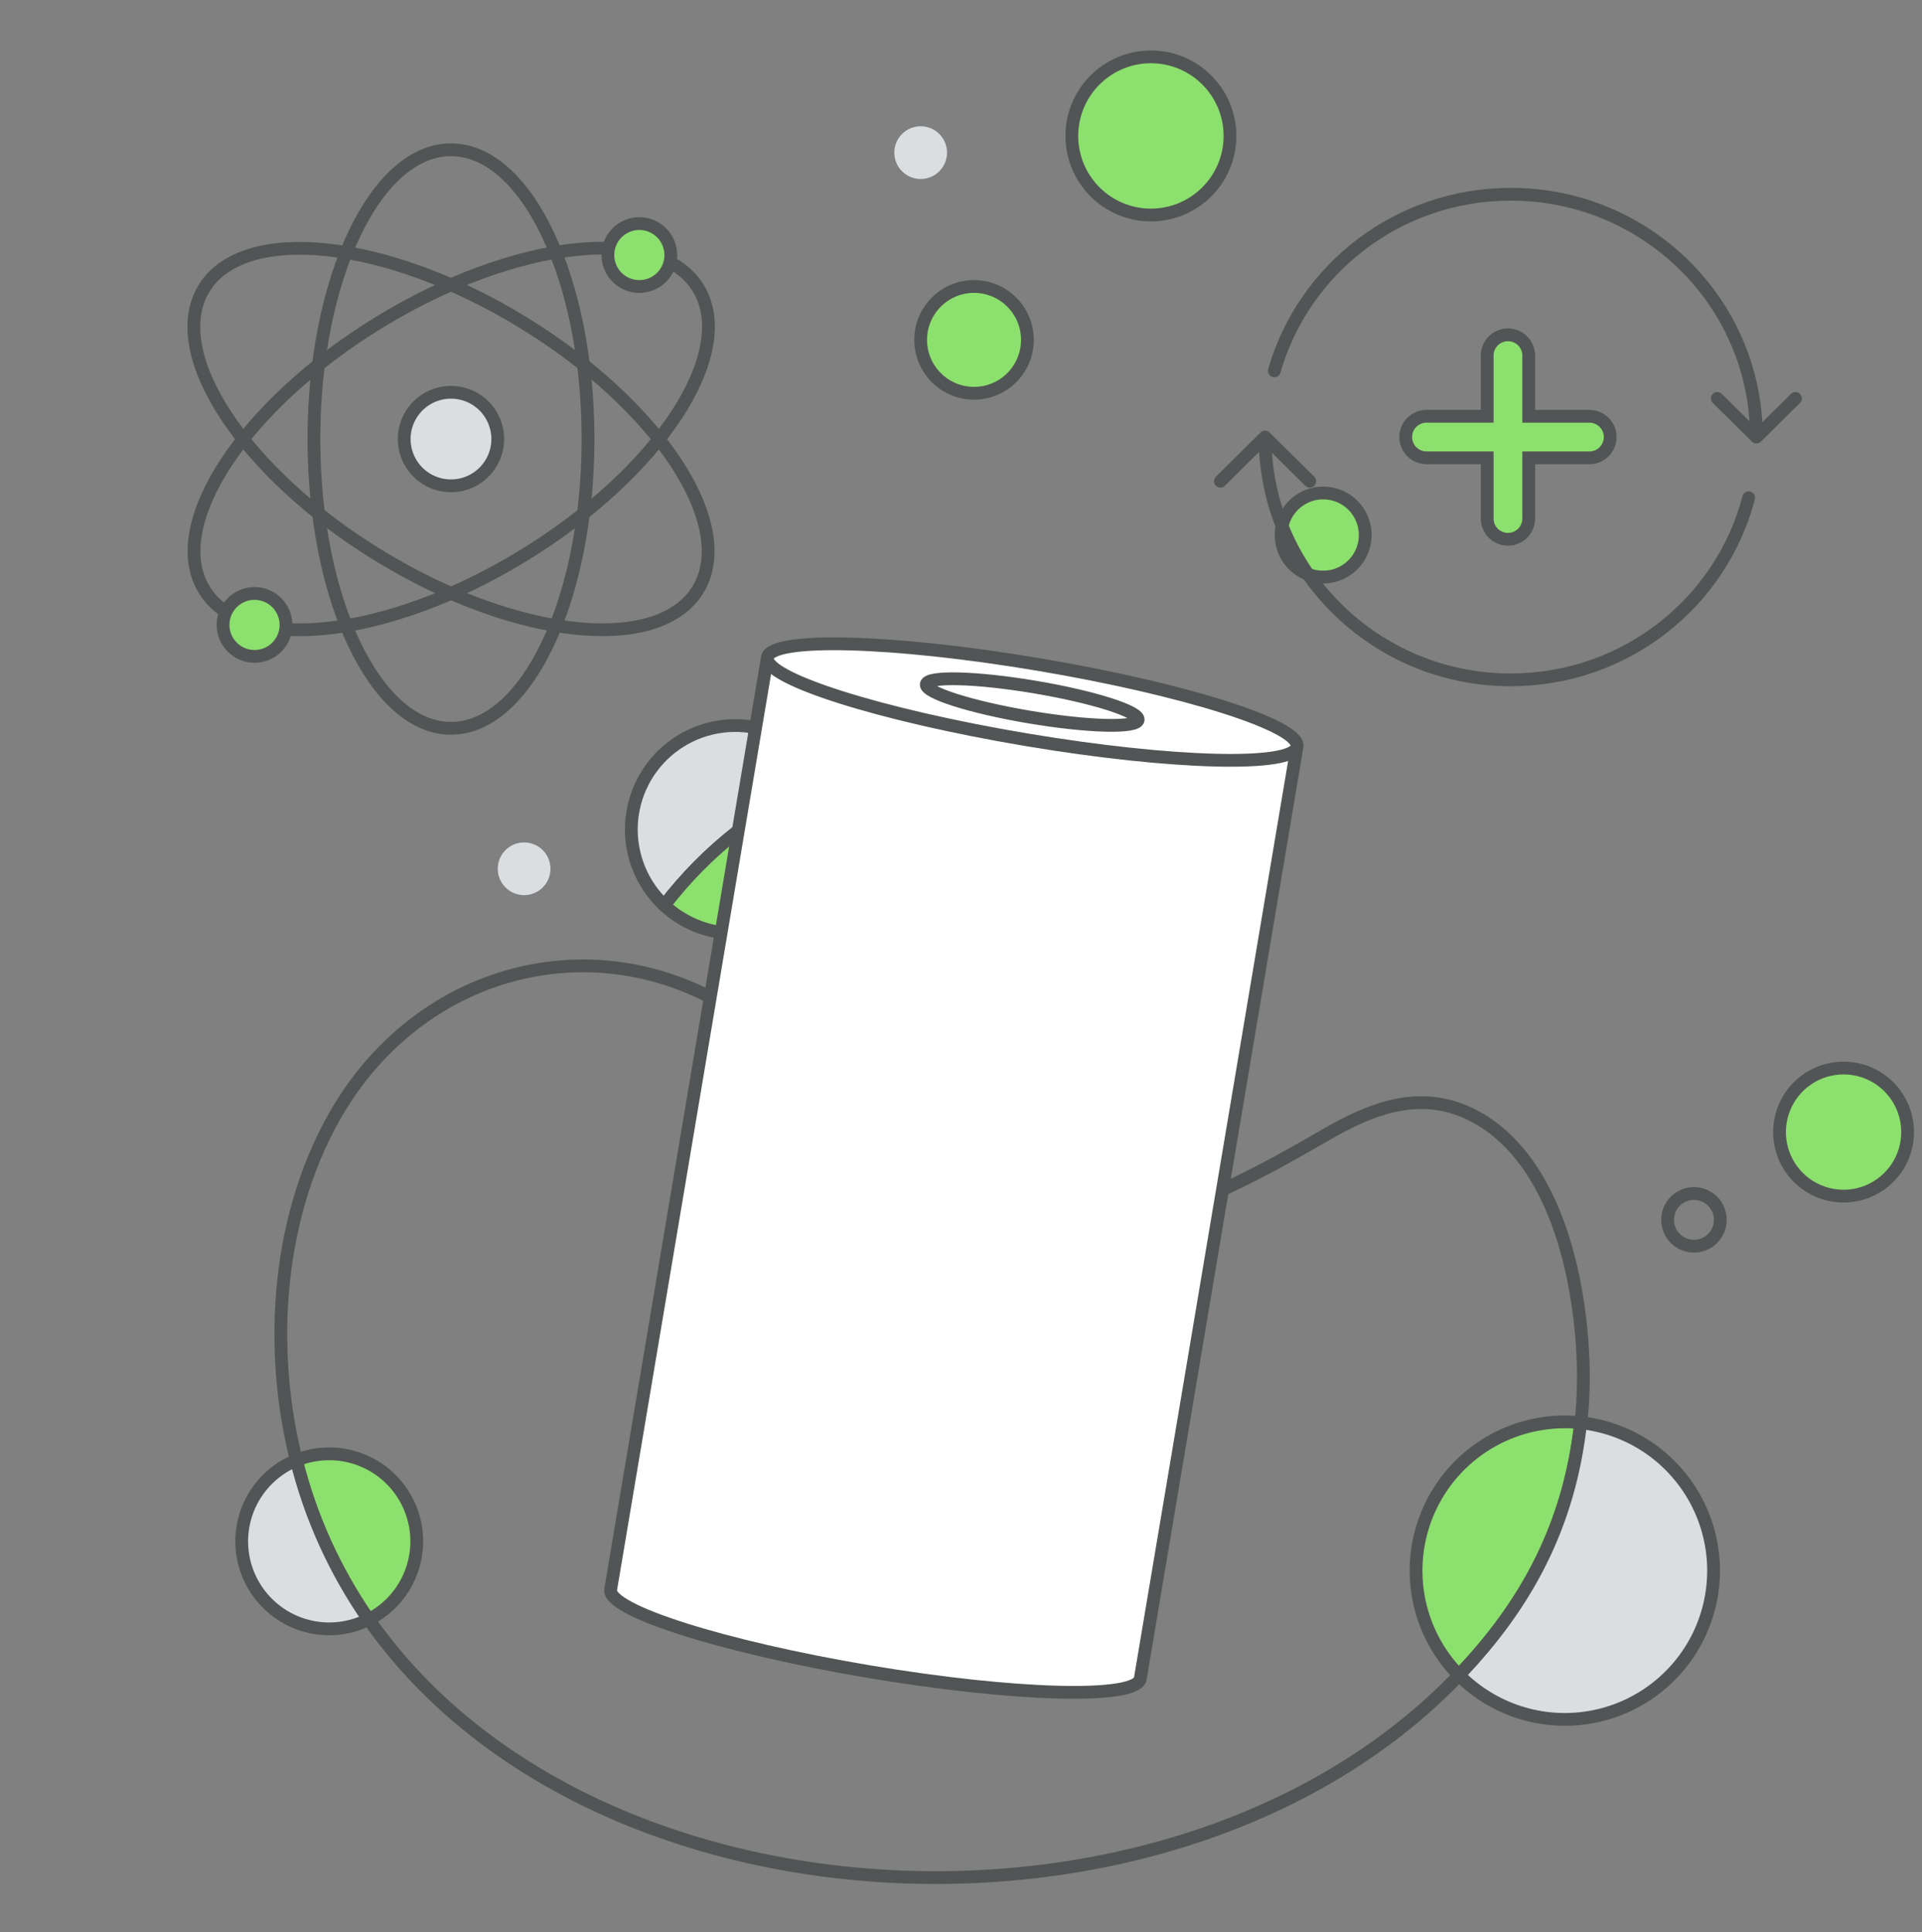<?xml version="1.0" encoding="UTF-8"?> <svg xmlns="http://www.w3.org/2000/svg" width="188" height="189" viewBox="0 0 188 189" fill="none"><rect x="0" y="0" width="188" height="189" fill="#808080" stroke="none"/> <g clip-path="url(#clip0_3743_12681)"> <path d="M44.112 71.24C51.516 71.24 57.518 58.572 57.518 42.945C57.518 27.318 51.516 14.65 44.112 14.65C36.708 14.65 30.706 27.318 30.706 42.945C30.706 58.572 36.708 71.24 44.112 71.24Z" stroke="#525555" stroke-width="1.25" stroke-linecap="round" stroke-linejoin="round"></path> <path d="M51.122 54.387C64.468 46.245 72.159 34.52 68.301 28.197C64.444 21.873 50.498 23.348 37.153 31.489C23.808 39.631 16.116 51.356 19.974 57.68C23.831 64.003 37.777 62.529 51.122 54.387Z" stroke="#525555" stroke-width="1.25" stroke-linecap="round" stroke-linejoin="round"></path> <path d="M68.269 57.676C72.124 51.354 64.433 39.635 51.091 31.499C37.749 23.363 23.809 21.893 19.954 28.214C16.099 34.536 23.79 46.255 37.132 54.391C50.474 62.527 64.414 63.997 68.269 57.676Z" stroke="#525555" stroke-width="1.25" stroke-linecap="round" stroke-linejoin="round"></path> <path d="M44.112 38.369C43.207 38.369 42.322 38.638 41.57 39.14C40.817 39.643 40.231 40.358 39.884 41.194C39.538 42.03 39.447 42.95 39.624 43.838C39.8 44.725 40.236 45.541 40.876 46.181C41.516 46.821 42.331 47.257 43.219 47.433C44.107 47.61 45.027 47.519 45.863 47.173C46.699 46.826 47.414 46.24 47.917 45.487C48.419 44.735 48.688 43.85 48.688 42.945C48.688 41.731 48.206 40.568 47.348 39.709C46.489 38.851 45.325 38.369 44.112 38.369Z" fill="#DBDEE1"></path> <path d="M44.112 38.369C43.207 38.369 42.322 38.638 41.57 39.14C40.817 39.643 40.231 40.358 39.884 41.194C39.538 42.03 39.447 42.95 39.624 43.838C39.8 44.725 40.236 45.541 40.876 46.181C41.516 46.821 42.331 47.257 43.219 47.433C44.107 47.61 45.027 47.519 45.863 47.173C46.699 46.826 47.414 46.24 47.917 45.487C48.419 44.735 48.688 43.85 48.688 42.945C48.688 41.731 48.206 40.568 47.348 39.709C46.489 38.851 45.325 38.369 44.112 38.369Z" stroke="#525555" stroke-width="1.25" stroke-linecap="round" stroke-linejoin="round"></path> <path d="M62.539 21.869C61.93 21.869 61.335 22.049 60.828 22.387C60.322 22.726 59.927 23.206 59.694 23.768C59.461 24.331 59.4 24.95 59.519 25.547C59.638 26.144 59.931 26.692 60.361 27.123C60.791 27.554 61.34 27.847 61.937 27.966C62.534 28.084 63.153 28.023 63.715 27.791C64.278 27.558 64.758 27.163 65.097 26.657C65.435 26.151 65.615 25.556 65.615 24.947C65.615 24.131 65.291 23.348 64.714 22.771C64.137 22.194 63.355 21.869 62.539 21.869Z" fill="#8CE06E"></path> <path d="M62.539 21.869C61.93 21.869 61.335 22.049 60.828 22.387C60.322 22.726 59.927 23.206 59.694 23.768C59.461 24.331 59.4 24.95 59.519 25.547C59.638 26.144 59.931 26.692 60.361 27.123C60.791 27.554 61.34 27.847 61.937 27.966C62.534 28.084 63.153 28.023 63.715 27.791C64.278 27.558 64.758 27.163 65.097 26.657C65.435 26.151 65.615 25.556 65.615 24.947C65.615 24.131 65.291 23.348 64.714 22.771C64.137 22.194 63.355 21.869 62.539 21.869Z" stroke="#525555" stroke-width="1.25" stroke-linecap="round" stroke-linejoin="round"></path> <path d="M24.898 58.048C24.29 58.048 23.694 58.228 23.188 58.566C22.682 58.905 22.287 59.385 22.054 59.947C21.821 60.51 21.76 61.129 21.878 61.726C21.997 62.323 22.29 62.871 22.72 63.302C23.151 63.732 23.699 64.026 24.296 64.145C24.893 64.264 25.512 64.203 26.074 63.97C26.637 63.737 27.117 63.343 27.456 62.837C27.794 62.331 27.975 61.736 27.975 61.127C27.975 60.723 27.896 60.323 27.741 59.949C27.587 59.576 27.36 59.236 27.074 58.95C26.789 58.665 26.449 58.438 26.076 58.283C25.703 58.128 25.302 58.048 24.898 58.048Z" fill="#8CE06E"></path> <path d="M24.898 58.048C24.29 58.048 23.694 58.228 23.188 58.566C22.682 58.905 22.287 59.385 22.054 59.947C21.821 60.51 21.76 61.129 21.878 61.726C21.997 62.323 22.29 62.871 22.72 63.302C23.151 63.732 23.699 64.026 24.296 64.145C24.893 64.264 25.512 64.203 26.074 63.97C26.637 63.737 27.117 63.343 27.456 62.837C27.794 62.331 27.975 61.736 27.975 61.127C27.975 60.723 27.896 60.323 27.741 59.949C27.587 59.576 27.36 59.236 27.074 58.95C26.789 58.665 26.449 58.438 26.076 58.283C25.703 58.128 25.302 58.048 24.898 58.048Z" stroke="#525555" stroke-width="1.25" stroke-linecap="round" stroke-linejoin="round"></path> <path d="M143.858 108.992C138.796 106.515 134.015 108.475 129.527 111.086C118.044 117.767 104.896 124.35 91.614 118.26C83.761 114.659 81.187 106.438 75 101.235C61.096 89.55 41.556 93.516 32.676 109.278C26.855 119.612 26.165 132.97 29.361 144.241C42.711 191.322 121.079 196.974 148.143 157.156C152.984 149.806 155.323 141.09 154.812 132.303C154.355 123.696 151.615 112.79 143.858 108.992Z" stroke="#525555" stroke-width="1.25" stroke-linecap="round" stroke-linejoin="round"></path> <path d="M28.988 142.832C30.377 148.411 32.772 153.691 36.057 158.41C38.03 157.415 39.542 155.696 40.277 153.612C41.012 151.528 40.912 149.24 39.999 147.228C39.086 145.216 37.43 143.635 35.378 142.816C33.326 141.996 31.036 142.003 28.988 142.832Z" fill="#8CE06E"></path> <path d="M28.988 142.832C30.377 148.411 32.772 153.691 36.057 158.41C38.03 157.415 39.542 155.696 40.277 153.612C41.012 151.528 40.912 149.24 39.999 147.228C39.086 145.216 37.43 143.635 35.378 142.816C33.326 141.996 31.036 142.003 28.988 142.832Z" stroke="#525555" stroke-width="1.25" stroke-linecap="round" stroke-linejoin="round"></path> <path d="M154.611 139.162C151.626 138.843 148.615 139.454 145.991 140.913C143.368 142.371 141.26 144.606 139.956 147.31C138.651 150.014 138.216 153.054 138.708 156.016C139.2 158.977 140.596 161.714 142.704 163.85C149.399 156.875 153.517 149.089 154.611 139.162Z" fill="#8CE06E"></path> <path d="M154.611 139.162C151.626 138.843 148.615 139.454 145.991 140.913C143.368 142.371 141.26 144.606 139.956 147.31C138.651 150.014 138.216 153.054 138.708 156.016C139.2 158.977 140.596 161.714 142.704 163.85C149.399 156.875 153.517 149.089 154.611 139.162Z" stroke="#525555" stroke-width="1.25" stroke-linecap="round" stroke-linejoin="round"></path> <path d="M28.988 142.832C27.919 143.265 26.948 143.91 26.135 144.729C25.321 145.546 24.681 146.52 24.253 147.592C23.826 148.662 23.619 149.81 23.645 150.963C23.672 152.116 23.931 153.252 24.408 154.302C24.885 155.353 25.569 156.296 26.419 157.076C27.27 157.855 28.269 158.455 29.357 158.839C30.445 159.222 31.599 159.382 32.751 159.308C33.902 159.235 35.026 158.929 36.056 158.41C32.772 153.69 30.376 148.411 28.988 142.832Z" fill="#DBDEE1"></path> <path d="M28.988 142.832C27.919 143.265 26.948 143.91 26.135 144.729C25.321 145.546 24.681 146.52 24.253 147.592C23.826 148.662 23.619 149.81 23.645 150.963C23.672 152.116 23.931 153.252 24.408 154.302C24.885 155.353 25.569 156.296 26.419 157.076C27.27 157.855 28.269 158.455 29.357 158.839C30.445 159.222 31.599 159.382 32.751 159.308C33.902 159.235 35.026 158.929 36.056 158.41C32.772 153.69 30.376 148.411 28.988 142.832Z" stroke="#525555" stroke-width="1.25" stroke-linecap="round" stroke-linejoin="round"></path> <path d="M80.785 76.156C80.067 74.877 79.08 73.769 77.894 72.908C76.707 72.046 75.347 71.451 73.909 71.164C72.471 70.877 70.987 70.905 69.561 71.245C68.134 71.586 66.798 72.231 65.644 73.136C64.49 74.041 63.546 75.185 62.876 76.49C62.206 77.795 61.826 79.229 61.763 80.694C61.699 82.159 61.953 83.621 62.508 84.979C63.062 86.337 63.904 87.558 64.975 88.56C69.115 83.159 74.553 78.892 80.785 76.156Z" fill="#DBDEE1"></path> <path d="M80.785 76.156C80.067 74.877 79.08 73.769 77.894 72.908C76.707 72.046 75.347 71.451 73.909 71.164C72.471 70.877 70.987 70.905 69.561 71.245C68.134 71.586 66.798 72.231 65.644 73.136C64.49 74.041 63.546 75.185 62.876 76.49C62.206 77.795 61.826 79.229 61.763 80.694C61.699 82.159 61.953 83.621 62.508 84.979C63.062 86.337 63.904 87.558 64.975 88.56C69.115 83.159 74.553 78.892 80.785 76.156Z" stroke="#525555" stroke-width="1.25" stroke-linecap="round" stroke-linejoin="round"></path> <path d="M154.61 139.162C153.517 149.091 149.398 156.874 142.704 163.85C144.342 165.51 146.354 166.752 148.572 167.471C150.789 168.191 153.147 168.367 155.447 167.985C157.747 167.602 159.921 166.673 161.787 165.275C163.653 163.877 165.155 162.051 166.169 159.951C167.181 157.851 167.674 155.538 167.607 153.209C167.539 150.878 166.912 148.598 165.779 146.56C164.646 144.523 163.04 142.786 161.097 141.499C159.153 140.212 156.929 139.411 154.61 139.162Z" fill="#DBDEE1"></path> <path d="M154.61 139.162C153.517 149.091 149.398 156.874 142.704 163.85C144.342 165.51 146.354 166.752 148.572 167.471C150.789 168.191 153.147 168.367 155.447 167.985C157.747 167.602 159.921 166.673 161.787 165.275C163.653 163.877 165.155 162.051 166.169 159.951C167.181 157.851 167.674 155.538 167.607 153.209C167.539 150.878 166.912 148.598 165.779 146.56C164.646 144.523 163.04 142.786 161.097 141.499C159.153 140.212 156.929 139.411 154.61 139.162Z" stroke="#525555" stroke-width="1.25" stroke-linecap="round" stroke-linejoin="round"></path> <path d="M165.694 121.897C167.118 121.897 168.272 120.743 168.272 119.319C168.272 117.895 167.118 116.741 165.694 116.741C164.27 116.741 163.116 117.895 163.116 119.319C163.116 120.743 164.27 121.897 165.694 121.897Z" stroke="#525555" stroke-width="1.25" stroke-linecap="round" stroke-linejoin="round"></path> <path d="M51.265 87.558C52.689 87.558 53.843 86.404 53.843 84.98C53.843 83.556 52.689 82.402 51.265 82.402C49.841 82.402 48.687 83.556 48.687 84.98C48.687 86.404 49.841 87.558 51.265 87.558Z" fill="#DBDEE1"></path> <path d="M95.275 38.466C98.159 38.466 100.496 36.128 100.496 33.245C100.496 30.361 98.159 28.024 95.275 28.024C92.392 28.024 90.054 30.361 90.054 33.245C90.054 36.128 92.392 38.466 95.275 38.466Z" fill="#8CE06E"></path> <path d="M95.275 38.466C98.159 38.466 100.496 36.128 100.496 33.245C100.496 30.361 98.159 28.024 95.275 28.024C92.392 28.024 90.054 30.361 90.054 33.245C90.054 36.128 92.392 38.466 95.275 38.466Z" stroke="#525555" stroke-width="1.25" stroke-linecap="round" stroke-linejoin="round"></path> <path d="M112.576 21.031C116.847 21.031 120.311 17.568 120.311 13.297C120.311 9.025 116.847 5.562 112.576 5.562C108.305 5.562 104.842 9.025 104.842 13.297C104.842 17.568 108.305 21.031 112.576 21.031Z" fill="#8CE06E"></path> <path d="M112.576 21.031C116.847 21.031 120.311 17.568 120.311 13.297C120.311 9.025 116.847 5.562 112.576 5.562C108.305 5.562 104.842 9.025 104.842 13.297C104.842 17.568 108.305 21.031 112.576 21.031Z" stroke="#525555" stroke-width="1.25" stroke-linecap="round" stroke-linejoin="round"></path> <path d="M90.055 17.507C91.479 17.507 92.633 16.353 92.633 14.929C92.633 13.505 91.479 12.351 90.055 12.351C88.631 12.351 87.477 13.505 87.477 14.929C87.477 16.353 88.631 17.507 90.055 17.507Z" fill="#DBDEE1"></path> <path d="M180.329 104.469C179.089 104.469 177.879 104.836 176.848 105.524C175.818 106.212 175.014 107.191 174.54 108.336C174.065 109.481 173.941 110.741 174.183 111.956C174.425 113.171 175.021 114.288 175.897 115.164C176.774 116.041 177.89 116.637 179.106 116.879C180.321 117.121 181.581 116.996 182.726 116.522C183.87 116.047 184.849 115.244 185.538 114.214C186.226 113.183 186.593 111.971 186.593 110.733C186.593 109.071 185.932 107.478 184.758 106.303C183.583 105.129 181.99 104.469 180.329 104.469Z" fill="#8CE06E"></path> <path d="M180.329 104.469C179.089 104.469 177.879 104.836 176.848 105.524C175.818 106.212 175.014 107.191 174.54 108.336C174.065 109.481 173.941 110.741 174.183 111.956C174.425 113.171 175.021 114.288 175.897 115.164C176.774 116.041 177.89 116.637 179.106 116.879C180.321 117.121 181.581 116.996 182.726 116.522C183.87 116.047 184.849 115.244 185.538 114.214C186.226 113.183 186.593 111.971 186.593 110.733C186.593 109.071 185.932 107.478 184.758 106.303C183.583 105.129 181.99 104.469 180.329 104.469Z" stroke="#525555" stroke-width="1.25" stroke-linecap="round" stroke-linejoin="round"></path> <path d="M129.428 48.219C128.614 48.218 127.819 48.46 127.142 48.911C126.466 49.363 125.938 50.006 125.626 50.758C125.314 51.509 125.233 52.337 125.391 53.135C125.55 53.933 125.941 54.666 126.517 55.242C127.092 55.817 127.826 56.209 128.623 56.368C129.422 56.527 130.249 56.445 131 56.134C131.753 55.822 132.395 55.295 132.848 54.619C133.3 53.942 133.541 53.147 133.541 52.333C133.541 51.242 133.108 50.196 132.336 49.424C131.565 48.653 130.519 48.219 129.428 48.219Z" fill="#8CE06E"></path> <path d="M129.428 48.219C128.614 48.218 127.819 48.46 127.142 48.911C126.466 49.363 125.938 50.006 125.626 50.758C125.314 51.509 125.233 52.337 125.391 53.135C125.55 53.933 125.941 54.666 126.517 55.242C127.092 55.817 127.826 56.209 128.623 56.368C129.422 56.527 130.249 56.445 131 56.134C131.753 55.822 132.395 55.295 132.848 54.619C133.3 53.942 133.541 53.147 133.541 52.333C133.541 51.242 133.108 50.196 132.336 49.424C131.565 48.653 130.519 48.219 129.428 48.219Z" stroke="#525555" stroke-width="1.25" stroke-linecap="round" stroke-linejoin="round"></path> <path d="M64.975 88.56C66.748 90.218 69.055 91.187 71.48 91.293C73.904 91.398 76.287 90.632 78.196 89.134C80.106 87.636 81.416 85.504 81.891 83.124C82.366 80.744 81.974 78.272 80.785 76.156C74.553 78.891 69.115 83.159 64.975 88.56Z" fill="#8CE06E"></path> <path d="M64.975 88.56C66.748 90.218 69.055 91.187 71.48 91.293C73.904 91.398 76.287 90.632 78.196 89.134C80.106 87.636 81.416 85.504 81.891 83.124C82.366 80.744 81.974 78.272 80.785 76.156C74.553 78.891 69.115 83.159 64.975 88.56Z" stroke="#525555" stroke-width="1.25" stroke-linecap="round" stroke-linejoin="round"></path> <path fill-rule="evenodd" clip-rule="evenodd" d="M100.347 72.348C114.653 74.754 126.527 75.058 126.868 73.028C127.209 70.998 115.889 67.402 101.583 64.996C87.278 62.591 75.404 62.286 75.062 64.317C74.721 66.347 86.041 69.943 100.347 72.348ZM101.212 67.202C106.935 68.164 111.463 69.603 111.326 70.415C111.19 71.227 106.44 71.105 100.718 70.143C94.996 69.18 90.468 67.742 90.604 66.93C90.741 66.118 95.49 66.24 101.212 67.202Z" fill="white"></path> <path d="M111.326 70.415C111.463 69.603 106.935 68.164 101.212 67.202C95.49 66.24 90.741 66.118 90.604 66.93C90.468 67.742 94.996 69.18 100.718 70.143C106.44 71.105 111.19 71.227 111.326 70.415Z" fill="white"></path> <path d="M126.868 73.028C126.527 75.058 114.653 74.754 100.347 72.348C86.041 69.943 74.721 66.347 75.062 64.317L59.733 155.48C59.391 157.51 70.712 161.106 85.017 163.512C99.323 165.918 111.197 166.222 111.538 164.192L126.868 73.028Z" fill="white"></path> <path d="M126.868 73.028C126.527 75.058 114.653 74.754 100.347 72.348C86.041 69.943 74.721 66.347 75.062 64.317M126.868 73.028C127.209 70.998 115.889 67.402 101.583 64.996C87.278 62.591 75.404 62.286 75.062 64.317M126.868 73.028L111.538 164.192C111.197 166.222 99.323 165.918 85.017 163.512C70.712 161.106 59.391 157.51 59.733 155.48L75.062 64.317M111.326 70.415C111.463 69.603 106.935 68.164 101.212 67.202C95.49 66.24 90.741 66.118 90.604 66.93C90.468 67.742 94.996 69.18 100.718 70.143C106.44 71.105 111.19 71.227 111.326 70.415Z" stroke="#525555" stroke-width="1.25"></path> <path d="M171.802 42.75C171.802 29.633 161.044 19 147.773 19C136.774 19 127.501 26.304 124.649 36.273M171.802 42.75L167.979 38.972M171.802 42.75L175.625 38.972M123.744 42.75C123.744 55.867 134.502 66.5 147.773 66.5C158.97 66.5 168.378 58.931 171.045 48.688M123.744 42.75L119.375 47.068M123.744 42.75L128.113 47.068" stroke="#525555" stroke-width="1.25" stroke-linecap="round" stroke-linejoin="round"></path> <path d="M144.844 40.719L145.469 40.719L145.469 40.094L145.469 34.781C145.469 33.659 146.378 32.75 147.5 32.75C148.622 32.75 149.531 33.659 149.531 34.781L149.531 40.094L149.531 40.719L150.156 40.719L155.469 40.719C156.591 40.719 157.5 41.628 157.5 42.75C157.5 43.872 156.591 44.781 155.469 44.781L150.156 44.781L149.531 44.781L149.531 45.406L149.531 50.719C149.531 51.841 148.622 52.75 147.5 52.75C146.378 52.75 145.469 51.841 145.469 50.719L145.469 45.406L145.469 44.781L144.844 44.781L139.531 44.781C138.409 44.781 137.5 43.872 137.5 42.75C137.5 41.628 138.409 40.719 139.531 40.719L144.844 40.719Z" fill="#8CE06E" stroke="#525555" stroke-width="1.25"></path> </g> <defs> <clipPath id="clip0_3743_12681"> <rect width="187.5" height="187.5" fill="white" transform="translate(0 0.875)"></rect> </clipPath> </defs> </svg> 